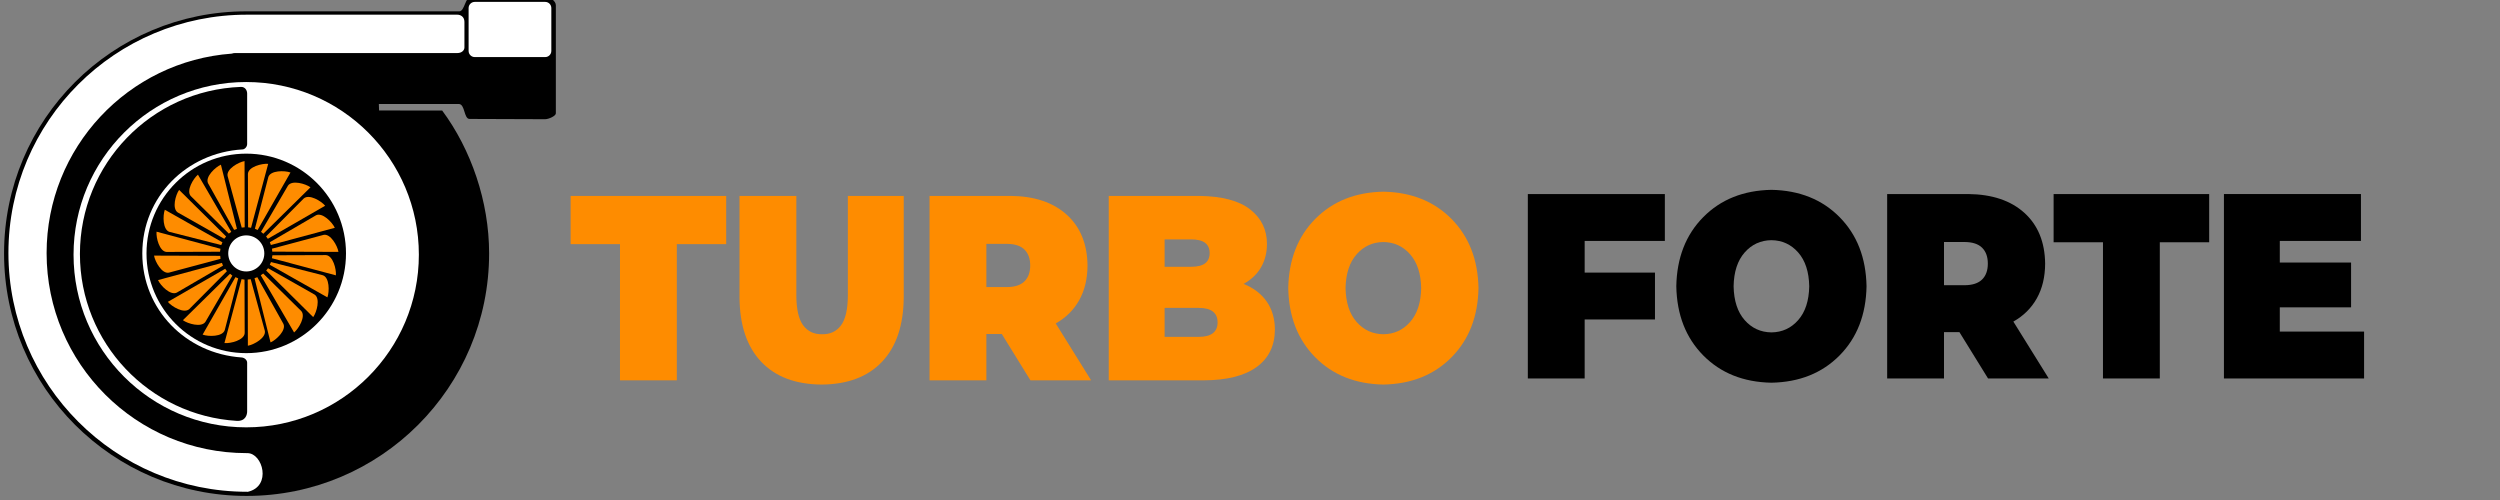 <svg xmlns:dc="http://purl.org/dc/elements/1.1/" xmlns:cc="http://creativecommons.org/ns#" xmlns:rdf="http://www.w3.org/1999/02/22-rdf-syntax-ns#" xmlns:svg="http://www.w3.org/2000/svg" xmlns="http://www.w3.org/2000/svg" xmlns:sodipodi="http://sodipodi.sourceforge.net/DTD/sodipodi-0.dtd" xmlns:inkscape="http://www.inkscape.org/namespaces/inkscape" width="300" height="60" id="svg3432"><rect width="100%" height="100%" fill="#808080" stroke="none"/><defs id="defs3434"></defs><g id="layer1" transform="translate(0,-992.362)"><g id="g3349" transform="matrix(0.183,0,0,0.183,239.79,749.358)"><path id="path3910-9" d="m -989.593,1494.051 c 0,87.834 -71.204,159.037 -159.038,159.037 -87.834,0 -159.037,-71.204 -159.037,-159.037 0,-87.834 71.204,-158.839 159.037,-158.728 l 139.495,0 c 3.5,0 3.849,-9.574 7.692,-9.574 l 48.529,0 c 3.235,0 7.072,2.833 7.072,5.55 l 0,70.943 c 0,1.663 -4.62,3.819 -7.072,3.819 l -49.507,-0.18 c -3.821,0 -2.869,-9.804 -7.076,-9.804 l -52.413,0 0.149,4.266 41.376,0.015 c 18.969,25.564 30.792,59.648 30.792,93.694 z" style="fill:#000000;fill-opacity:1;stroke:none"></path><path transform="matrix(1.071,0,0,1.071,-534.588,1074.675)" style="fill:#ffffff;fill-opacity:1;stroke:none" d="m -467.857,392.362 c 0,58.384 -47.33,105.714 -105.714,105.714 -58.384,0 -105.714,-47.33 -105.714,-105.714 0,-58.384 47.33,-105.714 105.714,-105.714 58.384,0 105.714,47.33 105.714,105.714 z" id="path3102-83"></path><path id="path3053-9" d="m -1148.852,1428.645 c -36.123,0 -65.406,29.283 -65.406,65.406 0,36.124 29.283,65.406 65.406,65.406 36.123,0 65.406,-29.283 65.406,-65.406 0,-36.123 -29.283,-65.406 -65.406,-65.406 z m 0,53.594 c 6.529,0 11.844,5.283 11.844,11.812 0,6.53 -5.314,11.844 -11.844,11.844 -6.529,0 -11.812,-5.314 -11.812,-11.844 0,-6.529 5.283,-11.812 11.812,-11.812 z" style="fill:#000000;fill-opacity:1;stroke:none"></path><g style="fill:#fe8c00;fill-opacity:1" transform="translate(-513.716,1103.847)" id="g3069-9"><g style="fill:#fe8c00;fill-opacity:1" id="g3055-3"><path id="rect2990-9" d="m -620.752,331.486 -11.238,41.93 -1.931,-0.316 -0.115,-35.071 c 0.284,-4.633 9.256,-6.926 13.284,-6.544 z" style="fill:#fe8c00;fill-opacity:1;stroke:none"></path><path style="fill:#fe8c00;fill-opacity:1;stroke:none" d="m -606.13,337.161 -21.545,37.686 -1.787,-0.797 8.82,-33.944 c 1.455,-4.408 10.714,-4.341 14.513,-2.945 z" id="path2993-4"></path><path id="path2995-4" d="m -593.01,346.865 -30.929,30.46 -1.505,-1.251 17.666,-30.296 c 2.592,-3.851 11.489,-1.284 14.769,1.087 z" style="fill:#fe8c00;fill-opacity:1;stroke:none"></path><path style="fill:#fe8c00;fill-opacity:1;stroke:none" d="m -583.39,358.951 -37.601,21.693 -1.142,-1.589 24.724,-24.874 c 3.478,-3.074 11.442,1.65 14.019,4.77 z" id="path2997-49"></path><path id="path2999-5" d="m -577.068,373.427 -41.919,11.278 -0.694,-1.83 30.296,-17.667 c 4.153,-2.075 10.631,4.541 12.318,8.219 z" style="fill:#fe8c00;fill-opacity:1;stroke:none"></path><path style="fill:#fe8c00;fill-opacity:1;stroke:none" d="m -574.667,389.218 -43.41,-0.155 -0.188,-1.948 33.878,-9.069 c 4.552,-0.908 9.061,7.179 9.72,11.172 z" id="path3001-2"></path><path id="path3003-5" d="m -576.363,404.597 -41.934,-11.223 0.315,-1.932 35.071,-0.128 c 4.634,0.283 6.93,9.253 6.549,13.282 z" style="fill:#fe8c00;fill-opacity:1;stroke:none"></path><path style="fill:#fe8c00;fill-opacity:1;stroke:none" d="m -581.915,419.041 -37.787,-21.367 0.789,-1.791 33.985,8.659 c 4.415,1.434 4.392,10.694 3.014,14.499 z" id="path3005-5"></path><path id="path3007-6" d="m -591.227,431.995 -30.841,-30.549 1.232,-1.521 30.513,17.289 c 3.883,2.544 1.426,11.472 -0.904,14.781 z" style="fill:#fe8c00;fill-opacity:1;stroke:none"></path><path style="fill:#fe8c00;fill-opacity:1;stroke:none" d="m -603.765,442.055 -21.849,-37.51 1.584,-1.149 24.976,24.62 c 3.089,3.465 -1.602,11.449 -4.711,14.039 z" id="path3009-8"></path><path id="path3011-1" d="m -619.206,448.588 -10.506,-42.119 1.842,-0.661 17.108,30.615 c 1.998,4.19 -4.736,10.546 -8.444,12.165 z" style="fill:#fe8c00;fill-opacity:1;stroke:none"></path><path style="fill:#fe8c00;fill-opacity:1;stroke:none" d="m -634.073,450.756 -0.09,-43.41 1.947,-0.199 9.26,33.826 c 0.934,4.547 -7.128,9.101 -11.117,9.783 z" id="path3013-3"></path></g><g style="fill:#fe8c00;fill-opacity:1" id="g3039-89" transform="matrix(-1,0,0,-1,-1270.197,780.875)"><path style="fill:#fe8c00;fill-opacity:1;stroke:none" d="m -620.752,331.865 -11.238,41.93 -1.931,-0.316 -0.115,-35.071 c 0.284,-4.633 9.256,-6.926 13.284,-6.544 z" id="path3015-7"></path><path id="path3017-3" d="m -606.446,337.413 -21.545,37.686 -1.787,-0.797 8.82,-33.944 c 1.455,-4.408 10.714,-4.341 14.513,-2.945 z" style="fill:#fe8c00;fill-opacity:1;stroke:none"></path><path style="fill:#fe8c00;fill-opacity:1;stroke:none" d="m -593.515,346.865 -30.929,30.46 -1.505,-1.251 17.666,-30.296 c 2.592,-3.851 11.489,-1.284 14.769,1.087 z" id="path3019-82"></path><path id="path3021-9" d="m -583.642,358.888 -37.601,21.693 -1.142,-1.589 24.724,-24.874 c 3.478,-3.074 11.442,1.65 14.019,4.77 z" style="fill:#fe8c00;fill-opacity:1;stroke:none"></path><path style="fill:#fe8c00;fill-opacity:1;stroke:none" d="m -577.194,373.174 -41.919,11.278 -0.694,-1.83 30.296,-17.667 c 4.153,-2.075 10.631,4.541 12.318,8.219 z" id="path3023-9"></path><path id="path3025-38" d="m -574.604,389.218 -43.41,-0.155 -0.188,-1.948 33.878,-9.069 c 4.552,-0.908 9.061,7.179 9.72,11.172 z" style="fill:#fe8c00;fill-opacity:1;stroke:none"></path><path style="fill:#fe8c00;fill-opacity:1;stroke:none" d="m -576.236,404.913 -41.934,-11.223 0.315,-1.932 35.071,-0.128 c 4.634,0.283 6.93,9.253 6.549,13.282 z" id="path3027-0"></path><path id="path3029-1" d="m -581.662,419.293 -37.787,-21.367 0.789,-1.791 33.985,8.659 c 4.415,1.434 4.392,10.694 3.014,14.499 z" style="fill:#fe8c00;fill-opacity:1;stroke:none"></path><path style="fill:#fe8c00;fill-opacity:1;stroke:none" d="m -591.037,432.31 -30.841,-30.549 1.232,-1.521 30.513,17.289 c 3.883,2.544 1.426,11.472 -0.904,14.781 z" id="path3031-6"></path><path id="path3033-5" d="m -603.386,442.307 -21.849,-37.51 1.584,-1.149 24.976,24.62 c 3.089,3.465 -1.602,11.449 -4.711,14.039 z" style="fill:#fe8c00;fill-opacity:1;stroke:none"></path><path style="fill:#fe8c00;fill-opacity:1;stroke:none" d="m -618.449,448.841 -10.506,-42.119 1.842,-0.661 17.108,30.615 c 1.998,4.19 -4.736,10.546 -8.444,12.165 z" id="path3035-0"></path><path id="path3037-0" d="m -633.946,451.197 -0.09,-43.41 1.947,-0.199 9.26,33.826 c 0.934,4.547 -7.128,9.101 -11.117,9.783 z" style="fill:#fe8c00;fill-opacity:1;stroke:none"></path></g></g><path id="path3134-2" d="m -1152.387,1384.878 c -58.643,2.17 -105.53,50.407 -105.53,109.58 0,58.299 45.512,105.954 102.939,109.423 5.84,0.264 6.717,-4.262 6.717,-6.234 l 0,-31.946 c 0,-1.546 -1.499,-3.265 -3.735,-3.417 -36.316,-2.513 -65.015,-31.247 -65.015,-68.2 0,-37.178 29.049,-66.026 65.678,-68.212 1.21,0.021 2.977,-1.385 3.071,-3.423 l 0,-33.209 c 0,-2.099 -1.319,-4.463 -4.126,-4.361 z" style="fill:#000000;fill-opacity:1;stroke:none"></path><path style="fill:#ffffff;fill-opacity:1;stroke:none" d="m -999.001,1329.133 46.159,0 c 2.241,0 4.045,1.804 4.045,4.045 l 0,28.097 c 0,2.241 -1.804,4.045 -4.045,4.045 l -46.159,0 c -2.241,0 -4.045,-1.804 -4.045,-4.045 l 0,-28.097 c 0,-2.241 1.804,-4.045 4.045,-4.045 z" id="rect4041-0"></path><path id="path4043-0" d="m -1010.381,1337.52 -137.859,0 c -86.472,-0.11 -156.562,69.778 -156.562,156.25 0,86.472 70.091,156.594 156.562,156.594 0.042,0 -0.512,0 0.5,0 15.697,-3.629 9.735,-25.344 -0.375,-25.344 -0.168,6e-4 -0.332,0 -0.5,0 -72.442,0 -131.156,-58.714 -131.156,-131.156 0,-69.184 53.55,-125.855 121.469,-130.812 0.63,-0.226 1.325,-0.375 2.062,-0.375 l 7.625,0 138.234,0 c 2.741,0 4.596,-1.734 4.596,-3.641 l 0,-16.794 c 0,-3.422 -2.591,-4.721 -4.596,-4.721 z" style="fill:#ffffff;fill-opacity:1;stroke:none"></path></g><g id="g3020" transform="translate(-4.286,0)"><g transform="scale(0.956,1.046)" style="font-size:30.227px;font-style:normal;font-variant:normal;font-weight:900;font-stretch:normal;text-align:center;line-height:125%;letter-spacing:0px;word-spacing:0px;writing-mode:lr-tb;text-anchor:middle;fill:#fe8c00;fill-opacity:1;stroke:none;font-family:Montserrat Black;-inkscape-font-specification:'Montserrat Black, Heavy'" id="text4097-4"><path d="m 82.305,992.355 7.134,0 0,-15.627 6.197,0 0,-5.532 -19.527,0 0,5.532 6.197,0 z" id="path3022"></path><path d="m 107.614,992.838 c 3.273,-0.02 5.803,-0.894 7.591,-2.622 1.788,-1.728 2.693,-4.189 2.717,-7.383 l 0,-11.637 -7.013,0 0,11.426 c -0.01,1.6 -0.3,2.745 -0.869,3.435 -0.569,0.69 -1.358,1.026 -2.365,1.009 -1.008,0.017 -1.796,-0.319 -2.365,-1.009 -0.569,-0.69 -0.859,-1.834 -0.869,-3.435 l 0,-11.426 -7.134,0 0,11.637 c 0.023,3.194 0.929,5.655 2.717,7.383 1.788,1.728 4.318,2.602 7.591,2.622 z" id="path3024"></path><path d="m 133.827,992.355 7.617,0 -4.443,-6.529 c 1.277,-0.655 2.259,-1.544 2.947,-2.668 0.688,-1.123 1.035,-2.451 1.043,-3.982 -0.033,-2.475 -0.904,-4.417 -2.611,-5.826 -1.707,-1.409 -4.051,-2.127 -7.032,-2.154 l -10.187,0 0,21.159 7.134,0 0,-5.32 1.935,0 z m -0.03,-13.179 c 0.002,0.778 -0.236,1.384 -0.714,1.817 -0.478,0.434 -1.207,0.654 -2.188,0.661 l -2.6,0 0,-4.957 2.6,0 c 0.98,0.007 1.71,0.227 2.188,0.661 0.478,0.434 0.716,1.04 0.714,1.817 z" id="path3026"></path><path d="m 160.583,981.291 c 0.969,-0.491 1.699,-1.127 2.191,-1.908 0.492,-0.781 0.739,-1.667 0.741,-2.656 0.008,-1.632 -0.688,-2.955 -2.089,-3.967 -1.401,-1.013 -3.556,-1.534 -6.465,-1.564 l -11.305,0 0,21.159 11.909,0 c 2.925,-0.013 5.146,-0.524 6.661,-1.534 1.516,-1.01 2.278,-2.443 2.286,-4.3 -0.009,-1.259 -0.354,-2.331 -1.035,-3.215 -0.681,-0.885 -1.646,-1.556 -2.894,-2.014 z m -6.589,-5.108 c 0.798,10e-4 1.386,0.135 1.764,0.401 0.378,0.266 0.566,0.656 0.563,1.171 0.003,0.515 -0.185,0.906 -0.563,1.171 -0.378,0.266 -0.967,0.399 -1.764,0.401 l -3.325,0 0,-3.144 z m 0.967,11.184 -4.292,0 0,-3.325 4.292,0 c 0.786,0.001 1.375,0.142 1.768,0.423 0.393,0.281 0.589,0.694 0.589,1.239 -2e-5,0.545 -0.196,0.958 -0.589,1.239 -0.393,0.281 -0.982,0.422 -1.768,0.423 z" id="path3028"></path><path d="m 178.128,992.838 c 3.513,-0.06 6.364,-1.103 8.554,-3.128 2.19,-2.025 3.319,-4.67 3.385,-7.935 -0.067,-3.265 -1.195,-5.909 -3.385,-7.935 -2.19,-2.025 -5.042,-3.068 -8.554,-3.128 -3.513,0.06 -6.364,1.103 -8.554,3.128 -2.19,2.025 -3.319,4.67 -3.385,7.935 0.067,3.265 1.195,5.909 3.385,7.935 2.19,2.025 5.042,3.068 8.554,3.128 z m 0,-5.773 c -1.348,-0.015 -2.468,-0.484 -3.359,-1.409 -0.891,-0.925 -1.353,-2.219 -1.387,-3.88 0.033,-1.662 0.496,-2.955 1.387,-3.88 0.891,-0.925 2.011,-1.395 3.359,-1.409 1.348,0.015 2.468,0.484 3.359,1.409 0.891,0.925 1.353,2.219 1.387,3.88 -0.033,1.662 -0.496,2.955 -1.387,3.88 -0.891,0.925 -2.011,1.395 -3.359,1.409 z" id="path3030"></path></g><g transform="scale(0.956,1.046)" style="font-size:30.227px;font-style:normal;font-variant:normal;font-weight:900;font-stretch:normal;text-align:center;line-height:125%;letter-spacing:0px;word-spacing:0px;writing-mode:lr-tb;text-anchor:middle;fill:#000000;fill-opacity:1;stroke:none;font-family:Montserrat Black;-inkscape-font-specification:'Montserrat Black, Heavy'" id="text4101-35"><path d="m 213.46,976.363 0,-5.38 -17.199,0 0,21.159 7.134,0 0,-6.771 8.826,0 0,-5.38 -8.826,0 0,-3.627 z" id="path3033"></path><path d="m 226.837,992.626 c 3.513,-0.06 6.364,-1.103 8.554,-3.128 2.19,-2.025 3.319,-4.67 3.385,-7.935 -0.067,-3.265 -1.195,-5.909 -3.385,-7.935 -2.19,-2.025 -5.042,-3.068 -8.554,-3.128 -3.513,0.06 -6.364,1.103 -8.554,3.128 -2.19,2.025 -3.319,4.67 -3.385,7.935 0.067,3.265 1.195,5.909 3.385,7.935 2.19,2.025 5.042,3.068 8.554,3.128 z m 0,-5.773 c -1.348,-0.015 -2.468,-0.484 -3.359,-1.409 -0.891,-0.925 -1.353,-2.219 -1.387,-3.88 0.033,-1.662 0.496,-2.955 1.387,-3.88 0.891,-0.925 2.011,-1.395 3.359,-1.409 1.348,0.015 2.468,0.484 3.359,1.409 0.891,0.925 1.353,2.219 1.387,3.88 -0.033,1.662 -0.496,2.955 -1.387,3.88 -0.891,0.925 -2.011,1.395 -3.359,1.409 z" id="path3035"></path><path d="m 254.031,992.142 7.617,0 -4.443,-6.529 c 1.277,-0.655 2.259,-1.544 2.947,-2.668 0.688,-1.123 1.035,-2.451 1.043,-3.982 -0.033,-2.475 -0.904,-4.417 -2.611,-5.826 -1.707,-1.409 -4.051,-2.127 -7.032,-2.154 l -10.187,0 0,21.159 7.134,0 0,-5.32 1.935,0 z m -0.03,-13.179 c 0.002,0.778 -0.236,1.384 -0.714,1.817 -0.478,0.434 -1.207,0.654 -2.188,0.661 l -2.6,0 0,-4.957 2.6,0 c 0.98,0.007 1.71,0.227 2.188,0.661 0.478,0.434 0.716,1.04 0.714,1.817 z" id="path3037"></path><path d="m 268.454,992.142 7.134,0 0,-15.627 6.197,0 0,-5.532 -19.527,0 0,5.532 6.197,0 z" id="path3039"></path><path d="m 290.65,986.761 0,-2.781 8.947,0 0,-5.139 -8.947,0 0,-2.479 10.187,0 0,-5.38 -17.199,0 0,21.159 17.592,0 0,-5.38 z" id="path3041"></path></g></g></g></svg>